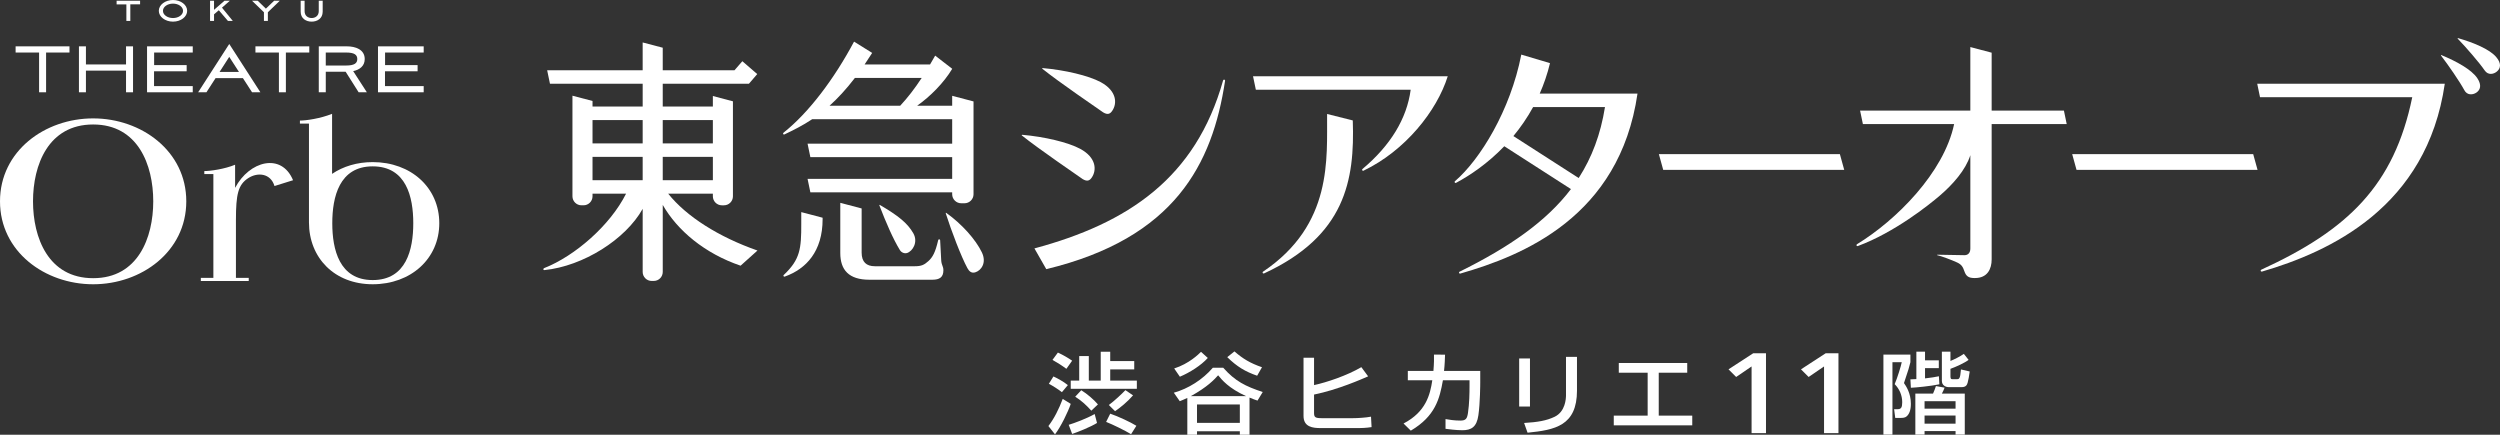<?xml version="1.0" encoding="UTF-8"?><svg id="_レイヤー_2" xmlns="http://www.w3.org/2000/svg" viewBox="0 0 276.035 48"><rect x="0" y="0" width="276.035" height="48" fill="#333333" stroke="none"/><defs><style>.cls-1{fill:#fff;}</style></defs><g id="_レイヤー_1-2"><g id="logo_orb"><path class="cls-1" d="M10.285,13.072c-5.334,0-10.285,3.608-10.285,9.157s4.951,9.158,10.285,9.158,10.284-3.61,10.284-9.158-4.952-9.157-10.284-9.157ZM10.285,30.715c-4.953,0-6.64-4.471-6.64-8.486s1.687-8.484,6.64-8.484,6.636,4.47,6.636,8.484-1.686,8.486-6.636,8.486Z"/><path class="cls-1" d="M41.149,17.899c-1.724,0-3.265.473-4.483,1.298v-6.63c-1.309.528-2.877.746-3.551.746v.332h.999v10.906c0,3.923,2.821,6.835,7.034,6.835s7.355-2.819,7.355-6.741-3.122-6.747-7.355-6.747ZM41.149,30.923c-3.692,0-4.46-3.384-4.46-6.276s.768-6.279,4.46-6.279c3.713,0,4.482,3.384,4.482,6.279s-.768,6.276-4.482,6.276Z"/><path class="cls-1" d="M25.958,20.743v-2.555c-1.159.48-2.725.7-3.399.7v.332h1v11.458h-1.385v.348h5.29v-.348h-1.414v-6.388c0-2.848.239-3.898,1.37-4.629,1.037-.668,2.461-.53,2.888.879l2.049-.641c-1.284-3.087-4.839-2.125-6.399.843Z"/><path class="cls-1" d="M12.875.483V.083h2.593v.399h-1.079v1.829h-.435V.483h-1.079Z"/><path class="cls-1" d="M19.101,0c.867,0,1.564.539,1.564,1.196s-.697,1.194-1.564,1.194c-.862,0-1.566-.536-1.566-1.194s.704-1.196,1.566-1.196ZM19.101,1.992c.612,0,1.109-.352,1.109-.795s-.496-.798-1.109-.798-1.109.354-1.109.798.496.795,1.109.795Z"/><path class="cls-1" d="M23.632,2.311h-.439V.083h.439v1.003l1.152-1.003h.592l-.866.763,1.194,1.465h-.535l-1.01-1.179-.526.449v.73Z"/><path class="cls-1" d="M29.357.954l.907-.87h.627l-1.315,1.269v.959h-.434v-.959l-1.311-1.269h.628l.898.87Z"/><path class="cls-1" d="M35.195.083h.434v1.207c0,.762-.61,1.1-1.219,1.1s-1.212-.338-1.212-1.1V.083h.434v1.151c0,.522.388.757.778.757.393,0,.785-.235.785-.757V.083Z"/><path class="cls-1" d="M1.723,5.8v-.683h5.949v.683h-2.583v4.389h-.773v-4.389H1.723Z"/><path class="cls-1" d="M13.916,7.798h-4.428v2.392h-.772v-5.073h.772v1.999h4.428v-1.999h.773v5.073h-.773v-2.392Z"/><path class="cls-1" d="M16.236,5.117h5.046v.683h-4.264v1.388h3.592v.683h-3.602v1.636h4.274v.682h-5.046v-5.073Z"/><path class="cls-1" d="M26.821,8.627h-3.02l-1.008,1.563h-.917l3.436-5.336,3.439,5.336h-.92l-1.01-1.563ZM24.24,7.945h2.146l-1.075-1.666-1.071,1.666Z"/><path class="cls-1" d="M28.204,5.8v-.683h5.945v.683h-2.584v4.389h-.769v-4.389h-2.593Z"/><path class="cls-1" d="M35.969,10.19h-.771v-5.073h3.107c.921,0,1.966.336,1.966,1.402,0,.796-.592,1.188-1.274,1.334l1.51,2.337h-.908l-1.439-2.273h-2.19v2.273ZM35.969,7.234h2.247c.898,0,1.234-.244,1.234-.715,0-.475-.336-.719-1.234-.719h-2.247v1.433Z"/><path class="cls-1" d="M41.735,5.117h5.046v.683h-4.264v1.388h3.591v.683h-3.6v1.636h4.273v.682h-5.046v-5.073Z"/><path class="cls-1" d="M73.778,21.387h4.932v.29c0,.544.445.992.991.992h.233c.547,0,.992-.447.992-.992v-10.491l-2.216-.584v1.163h-5.535v-2.516h9.514l.921-1.07-1.645-1.42-.869,1.001h-7.921v-2.492l-2.216-.581v3.073h-10.545l.31,1.488h10.236v2.516h-5.537v-.614l-2.217-.584v11.11c0,.544.446.992.992.992h.232c.546,0,.993-.447.993-.992v-.29h3.703c-1.764,3.511-5.647,6.88-9.04,8.215,0,0-.106.068-.097.126.008.063.066.106.126.096,4.296-.443,8.963-3.395,10.845-6.762v6.967c0,.546.445.992.991.992h.233c.548,0,.992-.446.992-.992v-7.403c1.616,2.829,4.637,5.364,8.594,6.711l1.865-1.674c-4.284-1.497-7.849-3.76-9.857-6.276ZM73.176,19.898v-2.579h5.535v2.579h-5.535ZM78.71,13.255v2.578h-5.535v-2.578h5.535ZM70.96,13.255v2.578h-5.537v-2.578h5.537ZM65.423,17.319h5.537v2.579h-5.537v-2.579Z"/><path class="cls-1" d="M120.536,19.617c.567-.805.541-2.214-1.272-3.187-1.319-.713-3.949-1.338-6.415-1.549-.039.01-.057.054-.014.082,1.827,1.467,6.138,4.406,6.711,4.814.522.312.776.142.99-.159Z"/><path class="cls-1" d="M121.807,12.408c.521.315.778.144.988-.158.571-.804.541-2.211-1.27-3.186-1.321-.713-3.95-1.337-6.417-1.548-.037.012-.055.053-.012.081,1.827,1.468,6.137,4.407,6.711,4.811Z"/><path class="cls-1" d="M269.576,6.087c-.068-.029-.074.024-.052.053.788,1.013,2.114,2.95,2.573,3.817.311.585.927.533,1.321.273.44-.296.629-.819.113-1.592-.634-.956-2.317-1.872-3.955-2.551Z"/><path class="cls-1" d="M275.626,6.31c-.738-.88-2.512-1.605-4.214-2.098-.069-.021-.071.033-.046.059.898.921,2.427,2.695,2.978,3.506.372.549.98.427,1.344.123.408-.339.536-.88-.063-1.59Z"/><path class="cls-1" d="M227.884,12.213h-7.978v-6.396l-2.354-.622v7.018h-12.173l.311,1.488h10.073c-1.127,5.365-6.405,10.626-10.713,13.256-.052.031-.085.089-.063.143.021.06.087.087.142.066,4.062-1.504,7.878-4.56,9.046-5.562,1.45-1.24,2.86-2.834,3.378-4.468v10.309c0,.464-.246.73-.643.73l-2.999-.052c-.033,0-.045.046-.011.052.411.087,1.565.514,2.2.808.486.226.636.497.792.959.185.543.456.757,1.111.757h.063c1.38,0,1.841-1.01,1.841-2.052v-14.947h8.287l-.309-1.488Z"/><polygon class="cls-1" points="183.164 17.022 183.643 18.759 203.629 18.759 203.15 17.022 183.164 17.022"/><polygon class="cls-1" points="228.8 17.022 229.278 18.759 249.266 18.759 248.785 17.022 228.8 17.022"/><path class="cls-1" d="M146.53,12.584c-.043,4.869.672,12.202-7.071,17.41-.049.032-.065.102-.032.156.032.051.098.059.153.034,8.96-4.147,10.014-10.271,9.785-16.887l-2.835-.713Z"/><path class="cls-1" d="M135.189,8.799c-.059-.02-.121.017-.14.073-3.028,10.803-10.521,15.783-20.833,18.556l1.307,2.29c14.2-3.423,18.356-11.629,19.739-20.778.019-.058-.015-.12-.074-.14Z"/><path class="cls-1" d="M171.142,6.973l-3.17-.945c-1.198,6.161-4.557,11.596-7.307,13.964-.052.033-.071.1-.04.152.031.056.1.073.152.042,1.485-.792,3.457-2.103,5.318-4.039l7.359,4.731c-2.699,3.549-6.756,6.384-12.284,9.116-.057.023-.088.087-.065.144.022.057.085.086.144.066,6.807-1.958,17.574-6.22,19.554-19.869h-10.796c.456-1.034.844-2.152,1.135-3.361ZM177.211,11.825c-.478,2.997-1.44,5.559-2.902,7.833l-7.21-4.634c.783-.943,1.523-2.006,2.177-3.199h7.936Z"/><path class="cls-1" d="M138.663,9.908h17.096c-.422,3.175-2.211,6.141-5.32,8.749-.048.037-.057.106-.023.155.036.051.107.062.156.024,4.582-2.205,8.075-6.575,9.278-10.413h-21.498l.311,1.485Z"/><path class="cls-1" d="M249.537,10.729h16.81c-2.003,9.732-7.087,14.654-16.66,19.044-.057.021-.09.085-.071.142.019.059.082.088.14.071,7.476-2.187,18.203-7.094,20.183-20.743h-20.711l.309,1.486Z"/><path class="cls-1" d="M97.154,22.629c-.064-.037-.067.028-.054.061.72,1.867,1.509,3.701,2.263,4.927.201.322.571.39.778.324.642-.204,1.253-1.214.701-2.185-.642-1.126-1.659-1.934-3.689-3.126Z"/><path class="cls-1" d="M104.483,23.507c-.059-.043-.07.024-.056.058.608,1.907,1.699,4.775,2.385,6.036.18.336.441.599.865.47.629-.185,1.302-1.025.733-2.209-.682-1.418-2.202-3.119-3.927-4.355Z"/><path class="cls-1" d="M88.471,24.691c.01,2.79-.13,3.951-1.908,5.645-.053.028-.077.096-.049.151.028.053.096.076.152.046,2.35-.845,4.162-2.779,4.162-6.334v-.159l-2.357-.619v1.27Z"/><path class="cls-1" d="M86.614,14.841c.999-.476,2.01-.978,3.064-1.68h15.456v2.704h-15.968l.31,1.488h15.658v2.395h-15.968l.31,1.489h15.658v.215c0,.542.447.991.992.991h.373c.545,0,.992-.449.992-.991v-10.253l-2.357-.621v1.096h-3.867c1.448-1.027,2.951-2.531,3.872-4.078l-1.882-1.454c-.195.343-.383.667-.567.98v-.006h-7.224c.274-.402.552-.824.835-1.273l-2-1.247c-2.186,4.095-4.971,7.818-7.774,10.043-.059.058-.082.09-.059.148.024.055.091.081.146.055ZM94.395,8.602h7.375c-.778,1.187-1.532,2.164-2.373,3.07h-7.801c.888-.799,1.819-1.793,2.799-3.07Z"/><path class="cls-1" d="M103.807,26.537c0-.061-.05-.112-.112-.112s-.096.031-.111.112c-.307,1.321-.605,1.877-1.085,2.3-.441.393-.745.559-1.471.559h-4.431c-.934,0-1.46-.465-1.46-1.51v-4.87l-2.357-.62v5.544c0,1.866.946,2.945,3.203,2.945h6.967c.783,0,1.214-.268,1.214-1.043,0-.466-.211-.533-.242-1.123,0,0-.081-1.555-.115-2.181Z"/><path class="cls-1" d="M118.225,44.592c-.288.868-1.09,2.519-1.737,3.368l-.73-.918c.658-.868,1.141-1.845,1.583-2.998l.884.548ZM116.313,41.565c.36.166,1.069.527,1.594.956l-.658.782c-.35-.283-1.018-.713-1.44-.928l.504-.81ZM116.807,38.928c.607.282,1.182.624,1.573.898l-.638.898c-.422-.323-1.12-.763-1.532-.987l.596-.809ZM121.124,46.702c-.667.42-2.159,1.025-2.744,1.21l-.38-1.006c.668-.204,1.963-.683,2.868-1.191l.257.987ZM119.161,39.318h1.059v2.704h1.316v-3.184h1.048v1.026h2.652v.926h-2.652v1.231h2.94v.907h-7.299v-.907h.935v-2.704ZM119.387,43.088c.668.409,1.388,1.036,1.84,1.563l-.73.693c-.494-.548-1.059-1.094-1.778-1.543l.668-.713ZM122.584,45.676c.843.282,2.251.937,2.889,1.337l-.586.928c-.71-.429-1.994-1.055-2.755-1.358l.452-.907ZM125.103,43.653c-.617.715-1.388,1.339-1.984,1.748l-.689-.683c.648-.478,1.46-1.25,1.83-1.64l.843.575Z"/><path class="cls-1" d="M138.848,44.231c-.246-.08-.493-.166-.884-.332v4.102h-1.069v-.38h-4.729v.38h-1.069v-4.064c-.422.196-.545.245-.833.361l-.658-.937c1.614-.45,3.176-1.445,4.307-2.755h1.151c1.316,1.485,2.457,2.051,4.359,2.677l-.576.947ZM133.358,39.523c-.74.821-2.004,1.621-3.084,2.071l-.627-.91c1.645-.527,2.714-1.59,2.961-1.836l.75.675ZM137.594,43.742c-1.933-.869-2.694-1.816-3.094-2.305-.453.498-1.182,1.29-3.022,2.305h6.117ZM132.166,44.659v2.032h4.729v-2.032h-4.729ZM138.807,41.485c-1.316-.458-2.22-.995-3.3-2.051l.792-.634c.935.811,1.737,1.298,3.043,1.748l-.535.937Z"/><path class="cls-1" d="M145.089,39.503v3.018c1.397-.303,3.619-1.044,5.222-1.982l.75,1.015c-.668.292-3.3,1.464-5.972,2.012v2.002c0,.506.113.605.894.605h3.361c.545,0,1.501-.059,2.035-.167l.062,1.152c-.628.099-1.203.107-1.388.107h-4.245c-.843,0-1.881-.107-1.881-1.338v-6.426h1.161Z"/><path class="cls-1" d="M163.44,40.958v1.29c0,.147-.01,2.246-.206,3.604-.185,1.3-.782,1.651-1.768,1.651-.689,0-1.562-.118-1.86-.156v-1.075c.4.069.946.166,1.644.166.617,0,.74-.234.833-.83.154-1.007.174-2.227.174-2.999v-.624h-2.939c-.36,2.051-.843,3.965-3.546,5.565l-.802-.79c2.478-1.29,2.94-3.185,3.176-4.776h-2.703v-1.027h2.827c.072-.868.072-1.435.061-1.807l1.223.01c-.02.49-.03,1.047-.113,1.797h4Z"/><path class="cls-1" d="M168.93,44.885h-1.192v-5.304h1.192v5.304ZM174.122,43.117c0,3.906-2.447,4.356-5.459,4.659l-.38-1.074c1.49-.088,2.477-.254,3.371-.685,1.193-.576,1.254-2.011,1.254-2.383v-4.229h1.213v3.711Z"/><path class="cls-1" d="M186.294,40.079v1.074h-3.146v4.738h3.701v1.073h-8.666v-1.073h3.741v-4.738h-3.187v-1.074h7.556Z"/><path class="cls-1" d="M193.398,40.462l-1.702,1.162-.844-.845,2.722-1.77h1.416v8.817h-1.591v-7.364Z"/><path class="cls-1" d="M201.4,40.462l-1.702,1.162-.844-.845,2.722-1.77h1.416v8.817h-1.592v-7.364Z"/><path class="cls-1" d="M207.955,39.151h2.981v.84c-.134.557-.185.733-.71,2.305.226.331.761,1.105.761,2.286,0,.674-.164,1.123-.462,1.387-.185.166-.432.176-.74.176h-.524l-.124-.966h.401c.38,0,.493-.206.493-.773,0-.742-.298-1.455-.833-1.992.278-.635.7-1.992.782-2.423h-1.028v7.998h-.997v-8.839ZM210.937,41.886c.216-.01.39-.01.657-.029v-3.028h.956v.958h1.521v.859h-1.521v1.133c.678-.07,1.131-.156,1.531-.235l.052.888c-.998.206-2.529.353-3.146.382l-.051-.928ZM216.939,43.458v4.531h-1.018v-.39h-3.423v.39h-1.017v-4.531h1.953c.103-.205.258-.644.319-.831l.956.177c-.042.137-.226.538-.298.654h2.529ZM212.498,44.298v.821h3.423v-.821h-3.423ZM212.498,45.88v.899h3.423v-.899h-3.423ZM214.411,38.829h.946v1.025c.38-.147,1.079-.498,1.48-.782l.524.664c-.421.323-1.418.782-2.004.987v.859c0,.284.113.284.215.284h.494c.237,0,.37,0,.452-1.075l.966.225c-.041.401-.175,1.055-.226,1.231-.073.225-.155.498-.668.498h-1.419c-.329,0-.761-.185-.761-.694v-3.222Z"/></g></g></svg>